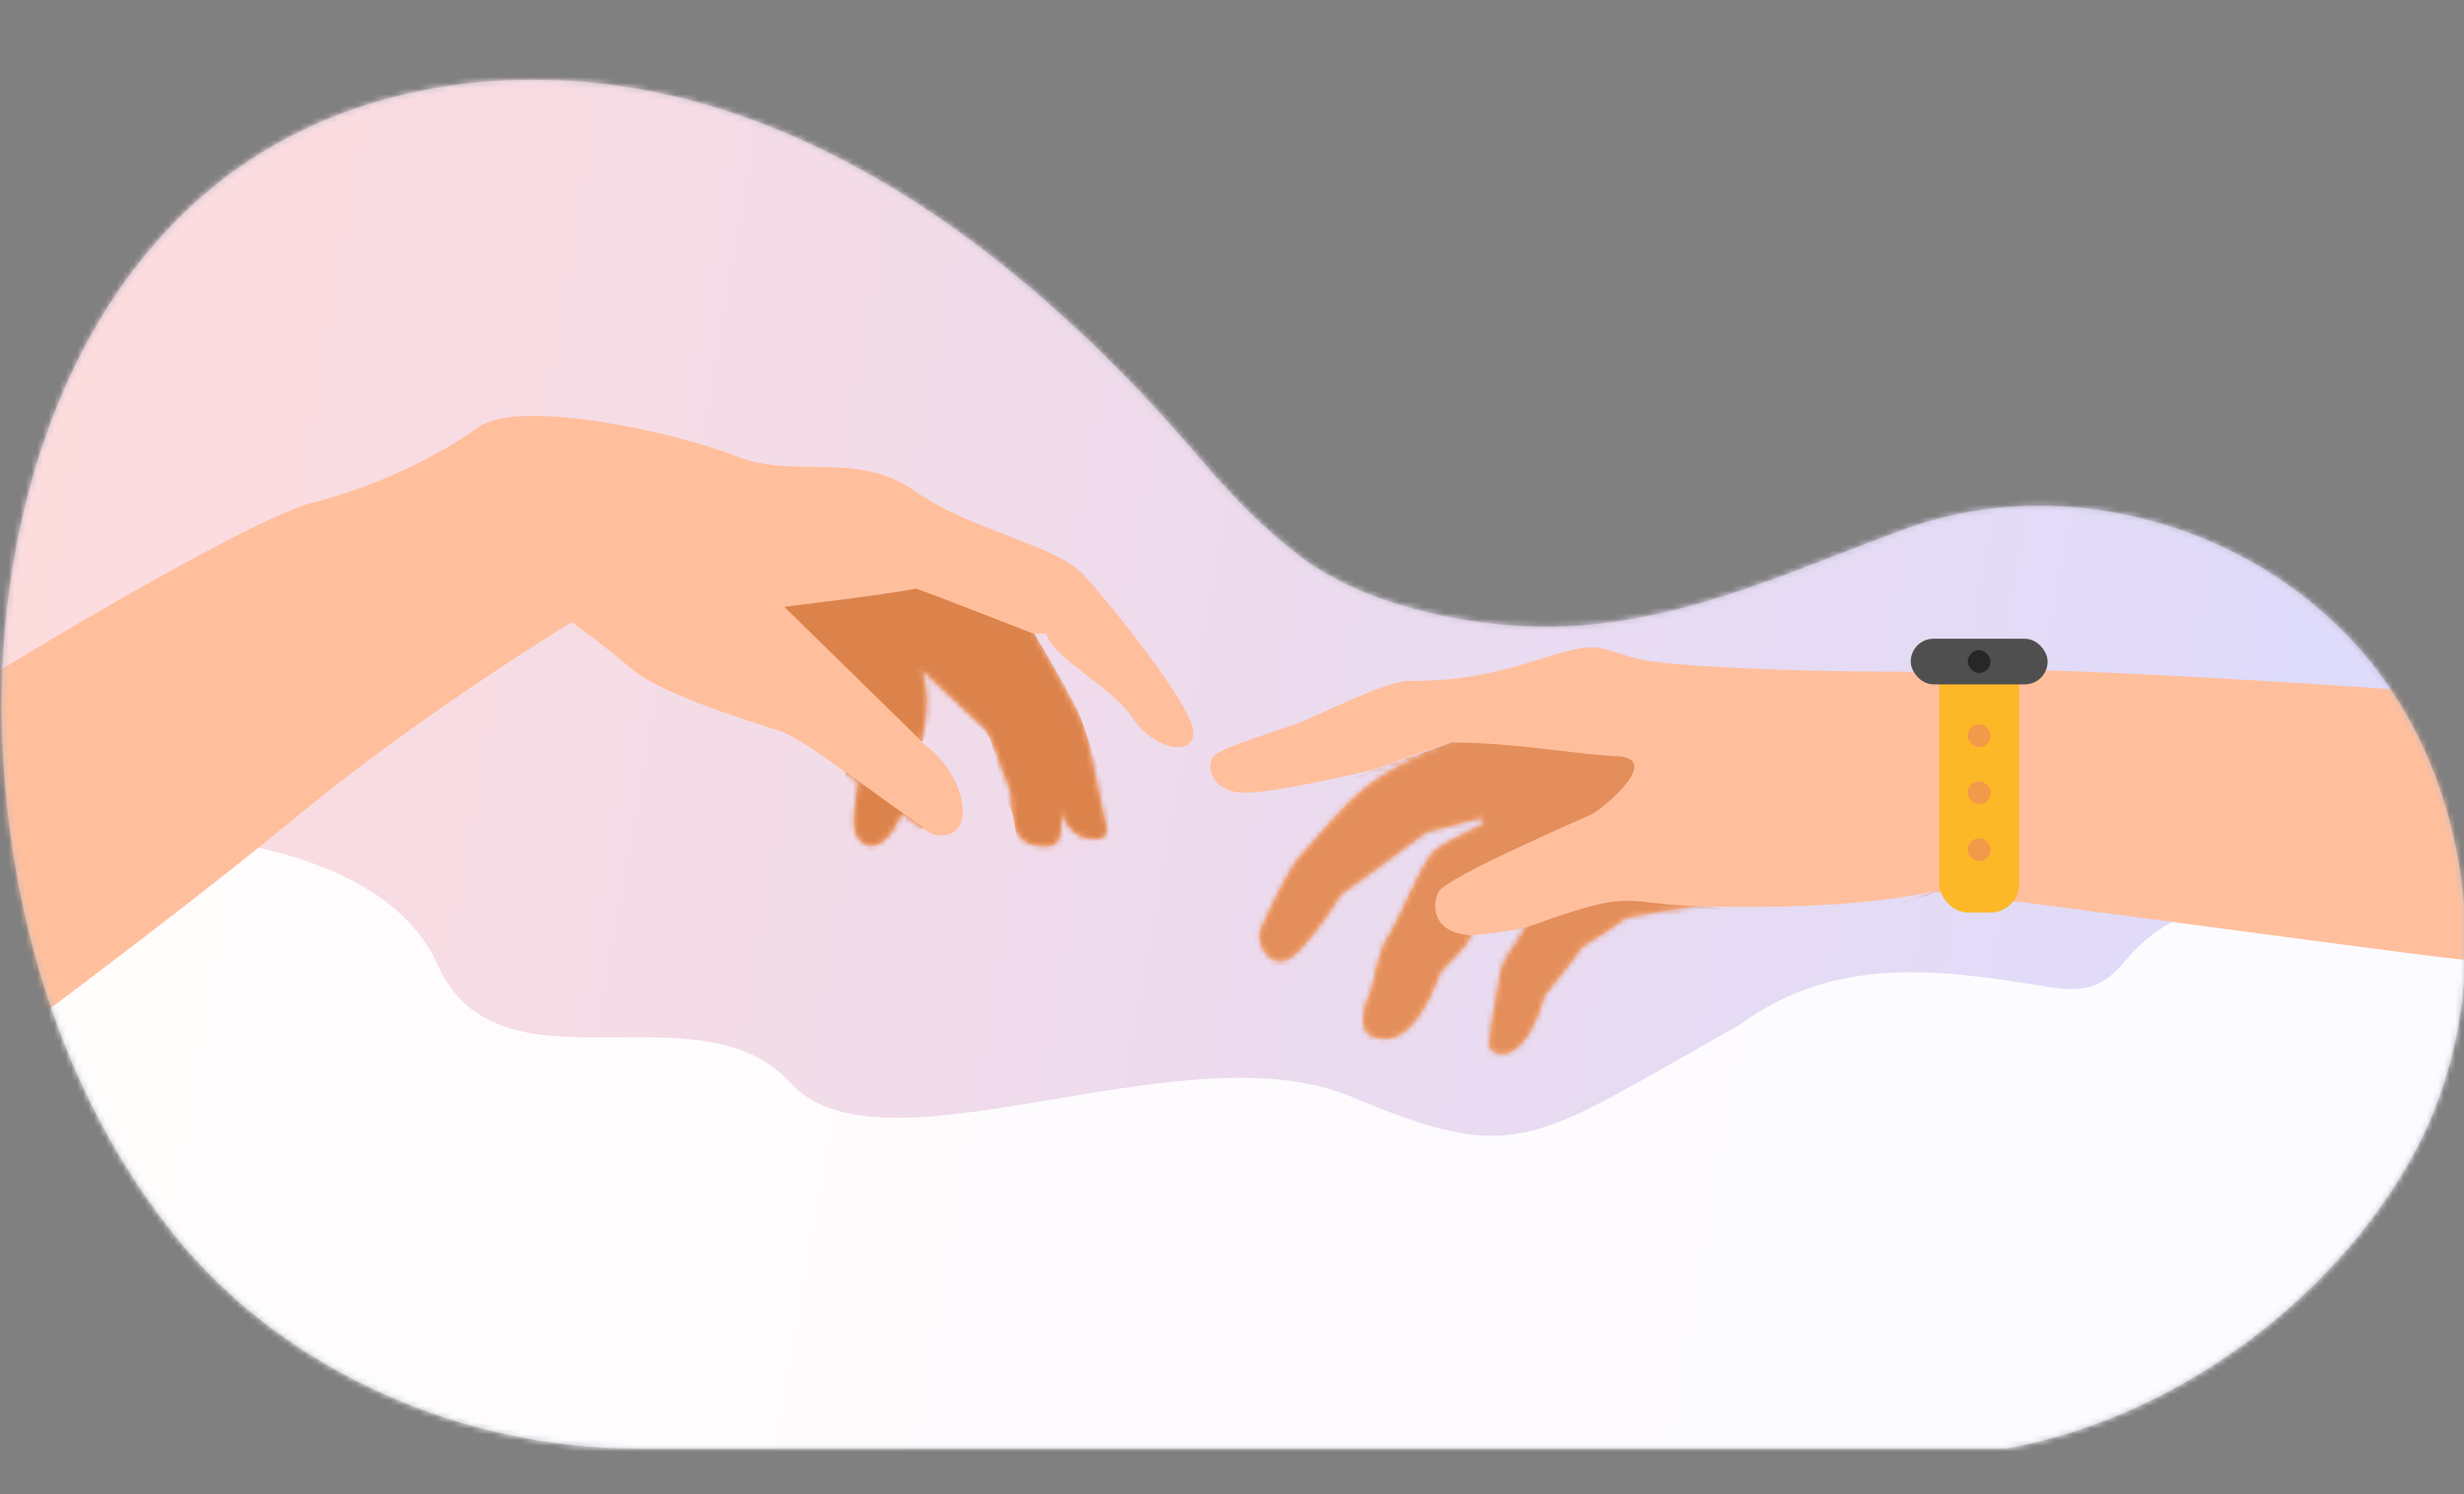 <svg width="432" height="262" viewBox="0 0 432 262" fill="none" xmlns="http://www.w3.org/2000/svg">
<rect x="0" y="0" width="432" height="262" fill="#808080" stroke="none"/>
<g clip-path="url(#clip0_1733_696)">
<path opacity="0.6" d="M415.4 115.8C396.1 92.1 362.1 82.5 333.9 92.8C314.2 100 297.9 108 277 109.7C261.5 110.9 240 107 227.6 97.3C215.2 87.6 210.7 79.9 199.7 68.5C179 46.8 154.5 28 126.3 19.1C98.1 10.2 65.7 12.4 41.4 29.7C10.8 51.6 -1.5 93.3 0.5 131.7C2 162.6 11.8 193.5 31 217.1C50.3 240.7 81.3 254 111.7 254C191.4 254 271.1 254 351.7 254C380.4 248.9 408.6 228.8 423 202.7C437.8 175.8 434.6 139.5 415.4 115.8Z" fill="#EAE7FF"/>
<mask id="mask0_1733_696" style="mask-type:alpha" maskUnits="userSpaceOnUse" x="0" y="13" width="433" height="241">
<path d="M415.399 115.8C396.099 92.1 362.099 82.5 333.899 92.8C314.199 100 297.899 108 276.999 109.7C261.499 110.9 239.999 107 227.599 97.3C215.199 87.6 210.699 79.9 199.699 68.5C178.999 46.8 154.499 28 126.299 19.1C98.1 10.2 65.7 12.4 41.4 29.7C10.8 51.6 -1.501 93.3 0.499 131.7C1.999 162.6 11.8 193.5 31 217.1C50.3 240.7 81.299 254 111.699 254C191.399 254 271.099 254 351.699 254C380.399 248.9 408.599 228.8 422.999 202.7C437.799 175.8 434.599 139.5 415.399 115.8Z" fill="#EAE7FF"/>
</mask>
<g mask="url(#mask0_1733_696)">
<ellipse cx="216.361" cy="149.976" rx="244.168" ry="153.015" transform="rotate(10 216.361 149.976)" fill="url(#paint0_linear_1733_696)"/>
<ellipse cx="216.361" cy="149.976" rx="244.168" ry="153.015" transform="rotate(10 216.361 149.976)" fill="white" fill-opacity="0.8"/>
<path opacity="0.9" d="M-2.4 177.6C-0.5 204.7 7.1 285.6 9.7 289.3C10 289.7 10.2 290 10.2 290C18.899 290 67.999 290 129 290C166 290 207.3 290 246.6 289.9C332.9 289.8 409.5 289.7 409.6 289.3V289.2V289.1C409.7 289 433 198.6 438.4 176.5C436.5 163.5 425.5 159.8 409.5 157.3C389.7 154.3 378 162.5 374.1 166.8C370.5 170.7 368.5 174.6 359.4 173.1C340 169.9 321.8 167.4 305 179.7C268.4 200.2 266.4 204.7 236.9 192.3C223.1 186.5 204.1 189.5 186.2 192.5C166 195.9 147.2 199.3 138.6 189.9C131.2 181.7 119.7 181.8 108.4 181.9C95.299 182 82.6 182.1 76.799 169.3C66.299 145.5 23 146.1 23 146.1L-8.2 140.8C-9.6 146.1 -7.6 156.3 -8.2 161.2C-9.1 168.6 -2.9 171.2 -2.4 177.6Z" fill="white"/>
<path d="M339.1 156.4C338.9 156.4 338.7 156.4 338.5 156.4C322.5 159.9 298.8 158.9 297.6 158.9C297.5 158.9 297.5 158.9 297.5 158.9C296.7 159 285.5 160.5 284.7 161.2C284 161.9 278.7 165.2 277.6 165.9C277.5 165.9 277.5 166 277.4 166.1C277.3 166.2 277.3 166.2 277.2 166.3C276.7 167 275 169.4 270.9 174.4C270.9 174.5 270.8 174.6 270.8 174.6C267.1 187.4 261.9 184.9 261.3 183.9C260.6 182.9 262.5 174.4 262.8 172.2C263 170.3 263.5 168.7 265.9 165.5C266.2 165.1 267.9 162.5 267.3 162.7C264.6 163.3 259 164 257.9 164C257.7 164.4 257.3 165.2 257 165.6C256.7 166 255.6 167.4 252.8 170.1C252.7 170.2 252.7 170.3 252.6 170.4C247.5 184 242.6 182.5 240.4 181.6C238.2 180.7 239.1 176.3 240 174.7C240.9 173 241.4 167.2 243.4 164.2C245.4 161.2 249.3 151 251.6 149.1C252.7 148.1 256.5 146.2 259.8 144.6C260.4 144.3 260.1 143.3 259.4 143.5L250.2 145.9C250.1 145.9 250 146 250 146C249.1 146.7 237 155.5 235.3 156.7C235.2 156.8 235.1 156.9 235 157C234.1 158.4 228.6 167.1 225.6 168.3C222.3 169.6 220.3 165.1 220.9 163.4C221.5 161.7 225.8 152.5 227.9 150.2C233.8 143.6 236.3 140 241.3 136.7C246.8 133 254.4 130.2 254.4 130.2C254.4 130.2 252.3 130.8 241.8 134.6C240.9 134.9 239.9 135.2 238.9 135.4C232.8 136.8 220.2 139.6 216.7 138.9C212 138 211.3 133.8 213.1 132.3C215 130.8 225 127.8 227.6 126.8C231.4 125.3 242.8 119.5 246.9 119.4C251 119.3 257.4 119.6 269.3 115.8C281.2 111.9 279.8 113.8 287.5 115.6C295.2 117.4 334.3 118.3 348.1 117.5C359.8 116.8 425.2 121 433.8 122C434.3 122.1 433.8 168.4 433.8 168.4C433.7 169 354.3 157.8 339.1 156.4Z" fill="#FFBF9D"/>
<path d="M209.199 128.1C208.699 123.4 195.299 106.7 190.199 101C185.099 95.4 170.699 93.3 160.399 86.1C150.099 78.9 139.399 84.1 129.099 80C118.799 75.9 91.099 69.7 83.899 74.9C76.699 80 66.399 85.2 54.599 88.2C42.799 91.3 -4.501 120 -7.101 122V188.7C-7.101 188.7 30.099 161.3 51.999 143.2C73.899 125.1 100.199 109.1 100.199 109.1C100.199 109.1 105.299 112.6 110.499 117.1C115.599 121.5 129.299 125.8 136.499 128.1C139.699 129.1 145.099 133.1 150.499 137.1C149.899 140.8 149.499 144 149.899 145.6C150.699 148.8 154.699 150.6 158.099 142.6C161.899 145.2 162.899 146.5 164.899 146.5C171.099 146.5 169.299 137.1 163.799 132C163.099 131.3 162.299 130.7 161.499 130.1C162.399 126.1 162.999 122.2 161.799 118.3C161.699 118 161.599 117.6 161.499 117.3C165.899 121.5 171.099 126.4 172.199 127.3C174.299 129 175.299 134.7 176.799 137.7C178.299 140.8 175.499 149 183.999 148.3C186.599 148.3 186.099 143.1 185.899 141.6C186.199 142.9 187.399 147.4 192.499 147.1C193.499 147.1 194.199 146.1 193.999 145.2C191.299 133.4 190.999 129.5 189.499 126.1C188.599 124.1 184.699 117.1 181.299 111.1C181.999 111.1 182.699 111.1 183.399 111.1C185.099 115.9 194.899 120.3 198.499 125.8C202.199 131.5 209.699 132.9 209.199 128.1Z" fill="#FFBF9D"/>
<mask id="mask1_1733_696" style="mask-type:luminance" maskUnits="userSpaceOnUse" x="212" y="113" width="222" height="72">
<path d="M339.099 156.4C338.899 156.4 338.699 156.4 338.499 156.4C322.499 159.9 298.799 158.9 297.599 158.9C297.499 158.9 297.499 158.9 297.499 158.9C296.699 159 285.499 160.5 284.699 161.2C283.999 161.9 278.699 165.2 277.599 165.9C277.499 165.9 277.499 166 277.399 166.1C277.299 166.2 277.299 166.2 277.199 166.3C276.699 167 274.999 169.4 270.899 174.4C270.899 174.5 270.799 174.6 270.799 174.6C267.099 187.4 261.899 184.9 261.299 183.9C260.599 182.9 262.499 174.4 262.799 172.2C262.999 170.3 263.099 168.8 265.499 165.6C265.799 165.2 269.899 158.6 269.299 158.7C266.599 159.3 260.799 160.9 259.699 160.9C259.499 160.9 257.199 165.4 256.999 165.6C256.599 166.1 255.599 167.4 252.799 170.1C252.699 170.2 252.699 170.3 252.599 170.4C247.499 184 242.599 182.5 240.399 181.6C238.199 180.7 239.099 176.3 239.999 174.7C240.899 173 241.399 167.2 243.399 164.2C245.399 161.2 249.299 151 251.599 149.1C252.699 148.1 256.499 146.2 259.799 144.6C260.399 144.3 260.099 143.3 259.399 143.5L250.199 145.9C250.099 145.9 249.999 146 249.999 146C249.099 146.7 236.999 155.5 235.299 156.7C235.199 156.8 235.099 156.9 234.999 157C234.099 158.4 228.599 167.1 225.599 168.3C222.299 169.6 220.299 165.1 220.899 163.4C221.499 161.7 225.799 152.5 227.899 150.2C236.499 140.5 237.699 139.2 242.599 135.8C245.699 133.7 255.499 129.6 255.499 129.6C255.499 129.6 252.199 130.7 241.699 134.5C240.799 134.8 239.799 135.1 238.799 135.3C232.699 136.7 220.099 139.5 216.599 138.8C211.899 137.9 211.199 133.7 212.999 132.2C214.899 130.7 224.899 127.7 227.499 126.7C231.299 125.2 242.699 119.4 246.799 119.3C250.899 119.2 257.299 119.5 269.199 115.7C281.099 111.8 279.699 113.7 287.399 115.5C295.099 117.3 334.199 118.2 347.999 117.4C359.699 116.7 425.099 120.9 433.699 121.9C434.199 122 433.699 168.3 433.699 168.3C433.699 169 354.299 157.8 339.099 156.4Z" fill="white"/>
</mask>
<g mask="url(#mask1_1733_696)">
<path d="M210.999 166.2L225.199 188.9C225.199 188.9 255.799 193.6 256.699 193.6C257.599 193.6 293.899 179.3 293.899 179.3C293.899 179.3 339.999 156.5 339.099 156.4C338.399 156.3 316.299 164.5 310.099 164.3C307.399 164.2 310.999 159.4 297.499 158.9C283.999 158.4 286.499 155.8 268.799 162.2C250.599 167.8 250.799 159 252.199 156.4C253.599 153.8 277.099 143.7 278.999 142.8C280.899 141.9 291.699 133 283.499 132.6C275.299 132.2 265.799 130.2 254.499 130.2C227.099 139.8 217.199 144.1 217.199 144.1L210.999 166.2Z" fill="#E38E5B"/>
</g>
<mask id="mask2_1733_696" style="mask-type:luminance" maskUnits="userSpaceOnUse" x="-8" y="72" width="218" height="117">
<path d="M209.199 128.1C208.699 123.4 195.299 106.7 190.199 101C185.099 95.4 170.699 93.3 160.399 86.1C150.099 78.9 139.399 84.1 129.099 80C118.799 75.9 91.099 69.7 83.899 74.9C76.699 80 66.399 85.2 54.599 88.2C42.799 91.3 -4.501 120 -7.101 122V188.7C-7.101 188.7 30.099 161.3 51.999 143.2C73.899 125.1 100.199 109.1 100.199 109.1C100.199 109.1 105.299 112.6 110.499 117.1C115.599 121.5 129.299 125.8 136.499 128.1C139.699 129.1 145.099 133.1 150.499 137.1C149.899 140.8 149.499 144 149.899 145.6C150.699 148.8 154.699 150.6 158.099 142.6C161.899 145.2 162.899 146.5 164.899 146.5C171.099 146.5 169.299 137.1 163.799 132C163.099 131.3 162.299 130.7 161.499 130.1C162.399 126.1 162.999 122.2 161.799 118.3C161.699 118 161.599 117.6 161.499 117.3C165.899 121.5 171.099 126.4 172.199 127.3C174.299 129 175.299 134.7 176.799 137.7C178.299 140.8 175.499 149 183.999 148.3C186.599 148.3 186.099 143.1 185.899 141.6C186.199 142.9 187.399 147.4 192.499 147.1C193.499 147.1 194.199 146.1 193.999 145.2C191.299 133.4 190.999 129.5 189.499 126.1C188.599 124.1 184.699 117.1 181.299 111.1C181.999 111.1 182.699 111.1 183.399 111.1C185.099 115.9 194.899 120.3 198.499 125.8C202.199 131.5 209.699 132.9 209.199 128.1Z" fill="white"/>
</mask>
<g mask="url(#mask2_1733_696)">
<path d="M161.699 130.1L137.499 106.4C137.499 106.4 157.399 104 160.599 103.2C165.099 104.8 181.399 111.2 181.399 111.2C181.399 111.2 188.599 122.9 189.599 126.2C190.699 129.4 196.099 144.5 195.799 146C195.499 147.5 191.599 155.4 189.099 148.5C188.599 151.7 184.499 152.2 179.099 148.2C177.899 147.3 178.099 145.1 177.799 143.7C177.399 141.6 176.299 140.3 176.299 140.3C176.299 140.3 174.299 131.3 173.399 129.3C172.499 127.3 165.899 123.7 165.899 123.7C165.899 123.7 163.799 124.7 161.699 130.1Z" fill="#DC834C"/>
</g>
<mask id="mask3_1733_696" style="mask-type:luminance" maskUnits="userSpaceOnUse" x="-8" y="72" width="218" height="117">
<path d="M209.199 128.1C208.699 123.4 195.299 106.7 190.199 101C185.099 95.4 170.699 93.3 160.399 86.1C150.099 78.9 139.399 84.1 129.099 80C118.799 75.9 91.099 69.7 83.899 74.9C76.699 80 66.399 85.2 54.599 88.2C42.799 91.3 -4.501 120 -7.101 122V188.7C-7.101 188.7 30.099 161.3 51.999 143.2C73.899 125.1 100.199 109.1 100.199 109.1C100.199 109.1 105.299 112.6 110.499 117.1C115.599 121.5 129.299 125.8 136.499 128.1C139.699 129.1 145.099 133.1 150.499 137.1C149.899 140.8 149.499 144 149.899 145.6C150.699 148.8 154.699 150.6 158.099 142.6C161.899 145.2 162.899 146.5 164.899 146.5C171.099 146.5 169.299 137.1 163.799 132C163.099 131.3 162.299 130.7 161.499 130.1C162.399 126.1 162.999 122.2 161.799 118.3C161.699 118 161.599 117.6 161.499 117.3C165.899 121.5 171.099 126.4 172.199 127.3C174.299 129 175.299 134.7 176.799 137.7C178.299 140.8 175.499 149 183.999 148.3C186.599 148.3 186.099 143.1 185.899 141.6C186.199 142.9 187.399 147.4 192.499 147.1C193.499 147.1 194.199 146.1 193.999 145.2C191.299 133.4 190.999 129.5 189.499 126.1C188.599 124.1 184.699 117.1 181.299 111.1C181.999 111.1 182.699 111.1 183.399 111.1C185.099 115.9 194.899 120.3 198.499 125.8C202.199 131.5 209.699 132.9 209.199 128.1Z" fill="white"/>
</mask>
<g mask="url(#mask3_1733_696)">
<path d="M148.299 135.4L161.799 145.1L154.999 152.5L145.999 148.7L148.299 135.4Z" fill="#DC834C"/>
</g>
</g>
<rect x="340" y="115" width="14" height="45" rx="5" fill="#FCB827"/>
<rect x="335" y="112" width="24" height="8" rx="4" fill="#4F4F4F"/>
<rect x="345" y="114" width="4" height="4" rx="2" fill="#272727"/>
<rect x="345" y="127" width="4" height="4" rx="2" fill="#F2994A"/>
<rect x="345" y="137" width="4" height="4" rx="2" fill="#F2994A"/>
<rect x="345" y="147" width="4" height="4" rx="2" fill="#F2994A"/>
</g>
<defs>
<linearGradient id="paint0_linear_1733_696" x1="-27.807" y1="255.434" x2="460.529" y2="255.434" gradientUnits="userSpaceOnUse">
<stop stop-color="#FF4F4F"/>
<stop offset="1" stop-color="#474BFF"/>
</linearGradient>
<clipPath id="clip0_1733_696">
<rect width="432" height="262" fill="white"/>
</clipPath>
</defs>
</svg>
